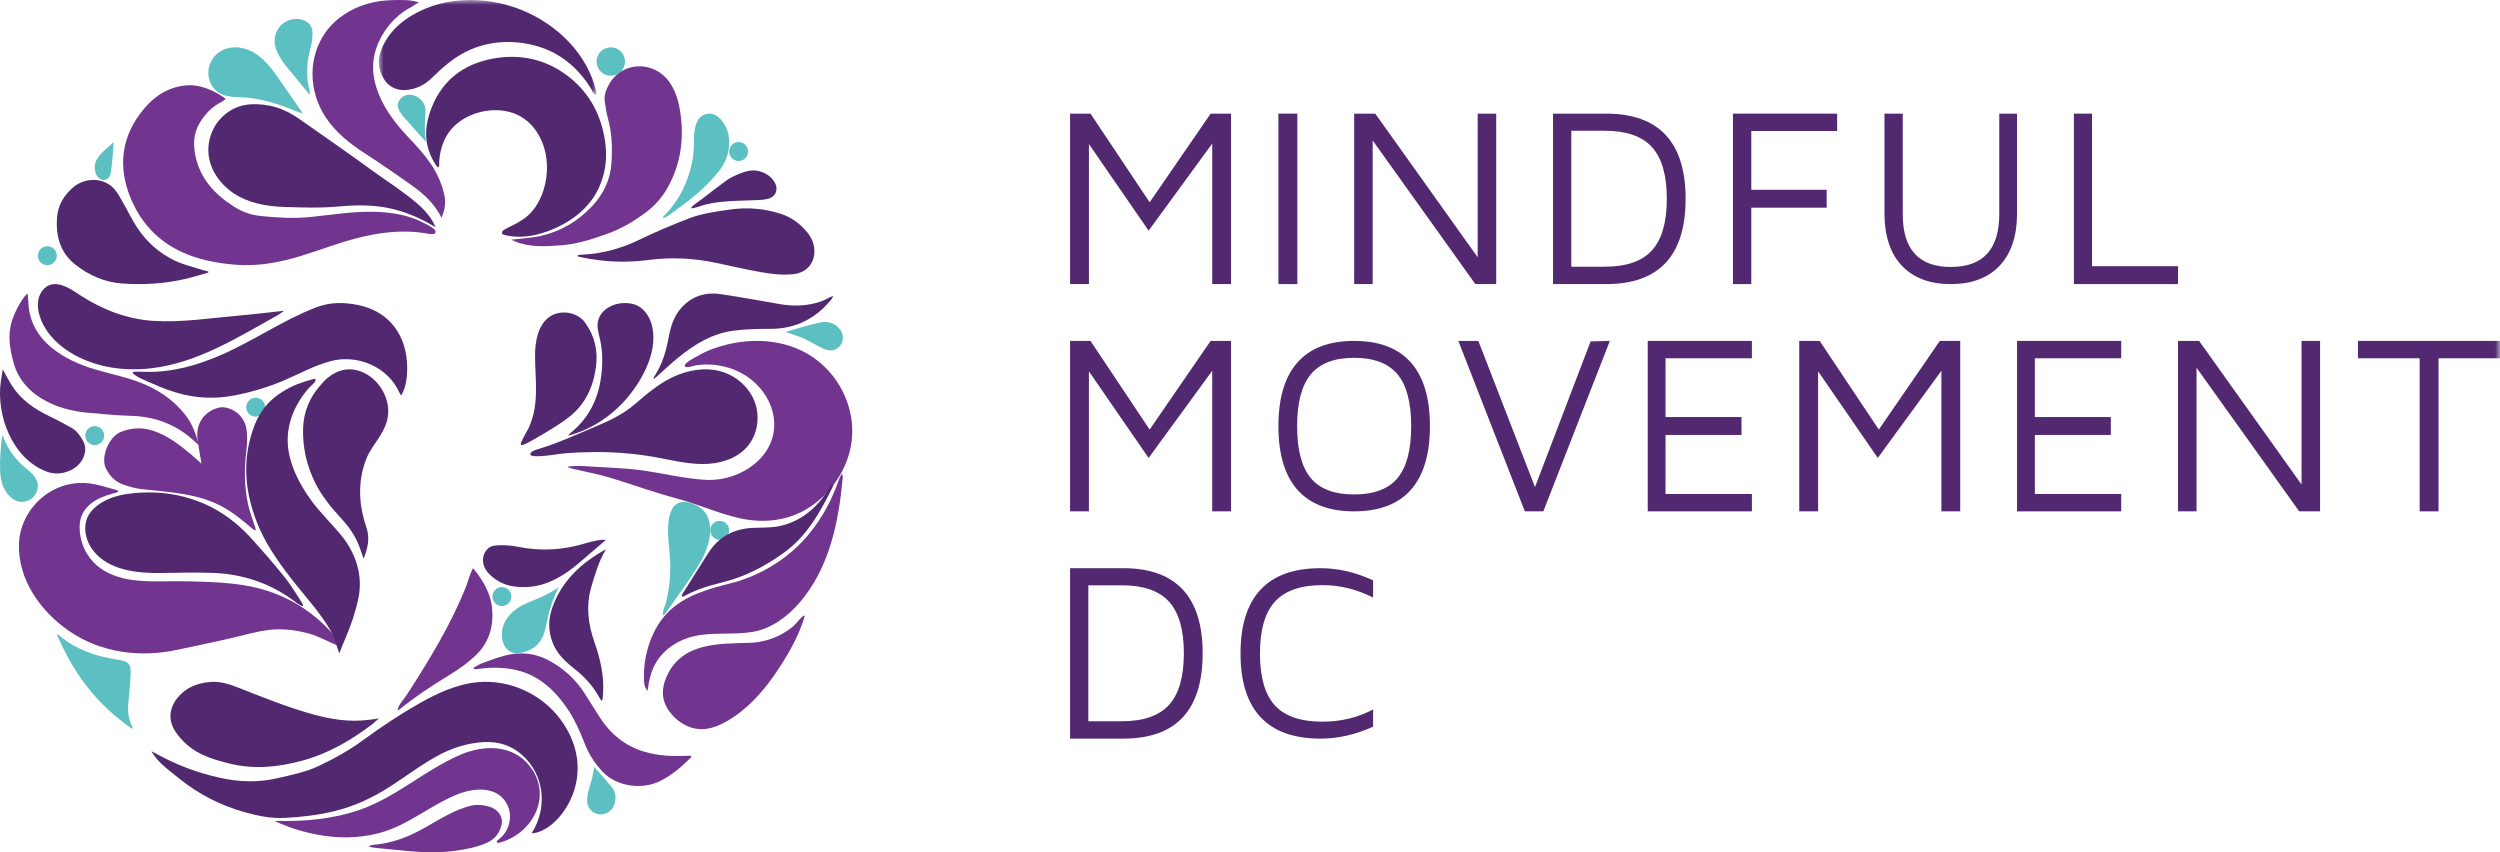 <?xml version="1.0" encoding="UTF-8"?> <svg xmlns="http://www.w3.org/2000/svg" xmlns:xlink="http://www.w3.org/1999/xlink" width="264px" height="90px" viewBox="0 0 264 90" version="1.1"><title>Group 125</title><defs><polygon id="path-1" points="0 0 23 0 23 10 0 10"></polygon><polygon id="path-3" points="0 90 264 90 264 0 0 0"></polygon></defs><g id="Symbols" stroke="none" stroke-width="1" fill="none" fill-rule="evenodd"><g id="Site-Footer" transform="translate(-24, -631)"><g id="Group-125" transform="translate(24, 631)"><path d="M77,56 C77,56.552 76.553,57 76,57 C75.448,57 75,56.552 75,56 C75,55.448 75.448,55 76,55 C76.553,55 77,55.448 77,56" id="Fill-1" fill="#5CC0C2"></path><path d="M54,63 C54,63.552 53.553,64 53,64 C52.448,64 52,63.552 52,63 C52,62.448 52.448,62 53,62 C53.553,62 54,62.448 54,63" id="Fill-3" fill="#5CC0C2"></path><path d="M11,46 C11,46.552 10.552,47 10,47 C9.448,47 9,46.552 9,46 C9,45.448 9.448,45 10,45 C10.552,45 11,45.448 11,46" id="Fill-5" fill="#5CC0C2"></path><path d="M6,27 C6,27.552 5.552,28 5,28 C4.448,28 4,27.552 4,27 C4,26.448 4.448,26 5,26 C5.552,26 6,26.448 6,27" id="Fill-7" fill="#5CC0C2"></path><path d="M66,6.5 C66,7.328 65.328,8 64.5,8 C63.672,8 63,7.328 63,6.5 C63,5.672 63.672,5 64.5,5 C65.328,5 66,5.672 66,6.5" id="Fill-9" fill="#5CC0C2"></path><path d="M79,16 C79,16.552 78.552,17 78,17 C77.448,17 77,16.552 77,16 C77,15.448 77.448,15 78,15 C78.552,15 79,15.448 79,16" id="Fill-11" fill="#5CC0C2"></path><path d="M28,43 C28,43.552 27.552,44 27,44 C26.448,44 26,43.552 26,43 C26,42.448 26.448,42 27,42 C27.552,42 28,42.448 28,43" id="Fill-13" fill="#5CC0C2"></path><path d="M23.205,82.128 C25.206,82.579 27.234,82.657 29.265,82.184 C30.732,81.843 32.21,81.559 33.59,80.915 C35.25,80.141 36.843,79.255 38.326,78.17 C40.226,76.781 42.183,75.471 44.228,74.309 C46.171,73.203 48.249,72.23 50.5,72.034 C53.816,71.748 57.163,73.264 59.164,75.94 C60.596,77.856 61.32,80.148 60.864,82.551 C60.63,83.79 60.09,84.965 59.322,85.959 C58.578,86.922 57.412,87.927 56.14,88 C57.994,85.082 57.425,81.237 54.518,79.253 C53.418,78.501 52.123,78.271 50.8,78.385 C49.241,78.518 47.778,78.981 46.384,79.719 C44.573,80.678 42.952,81.927 41.237,83.032 C39.381,84.227 37.426,85.153 35.267,85.669 C33.542,86.083 31.803,86.285 30.043,86.372 C28.583,86.444 27.168,86.145 25.778,85.75 C23.3,85.047 21.029,83.896 19.012,82.285 C17.444,81.033 16.69,80.479 16.011,79.38 C15.807,79.073 18.562,81.122 23.205,82.128" id="Fill-15" fill="#522971"></path><path d="M12.447,51.928 C12.348,52.036 11.961,52.099 11.881,52.123 C11.113,52.347 10.365,52.611 9.721,53.09 C8.847,53.74 8.408,54.563 8.407,55.661 C8.405,57.04 8.922,58.381 9.899,59.396 C11.013,60.552 12.59,61.087 14.187,61.273 C16.002,61.484 17.866,61.345 19.692,61.386 C23.036,61.461 26.278,61.523 29.411,62.824 C30.748,63.38 32.006,64.116 33.122,65.018 C34.212,65.897 35.431,67.044 36,68.32 C34.835,67.874 33.778,67.213 32.559,66.887 C31.443,66.589 30.219,66.405 29.061,66.465 C27.789,66.531 26.553,66.862 25.326,67.165 C23.142,67.704 20.934,68.142 18.736,68.617 C14.784,69.47 10.659,68.934 7.322,66.652 C4.246,64.549 1.866,61.147 2.006,57.406 C2.142,53.755 5.435,50.629 9.327,51.036 C10.323,51.14 11.303,51.482 12.267,51.735 C12.322,51.749 12.379,51.765 12.422,51.8 C12.481,51.848 12.481,51.89 12.447,51.928" id="Fill-17" fill="#713590"></path><path d="M60.013,49.251 C60.525,49.236 61.04,49.177 61.548,49.214 C63.683,49.369 65.854,49.39 67.971,49.694 C70.136,50.005 72.269,50.539 74.459,50.668 C78.29,50.895 82.304,48.057 81.699,44.027 C81.473,42.519 80.607,41.129 79.406,40.147 C77.791,38.823 75.563,38.258 73.481,38.579 C73.217,38.62 72.287,39.012 72.322,38.561 C72.343,38.285 73.406,37.747 73.639,37.609 C74.628,37.027 75.723,36.631 76.845,36.365 C80.051,35.608 83.541,35.973 86.206,37.985 C88.528,39.738 89.964,42.545 89.999,45.398 C90.034,48.295 88.652,50.97 86.435,52.862 C84.076,54.876 81.044,55.408 78.018,54.706 C75.763,54.183 73.653,53.216 71.418,52.626 C69.091,52.012 66.793,51.159 64.48,50.46 C63.188,50.069 61.847,49.828 60.53,49.514 C60.35,49.471 60.177,49.405 60,49.35 C60.004,49.318 60.009,49.284 60.013,49.251" id="Fill-19" fill="#713590"></path><path d="M53.034,24.469 C53.128,24.28 53.467,24.127 53.624,24.05 C54.317,23.708 55.024,23.369 55.615,22.877 C56.477,22.161 57.046,21.155 57.385,20.104 C57.947,18.359 57.903,16.413 57.134,14.745 C56.693,13.785 56.004,12.916 55.086,12.361 C53.065,11.138 50.185,11.538 48.379,12.958 C47.065,13.991 46.481,15.452 46.382,17.057 C46.374,17.184 46.431,17.668 46.23,17.684 C46.081,17.48 45.914,17.274 45.798,17.05 C44.86,15.414 44.793,13.691 45.368,11.948 C46.45,8.678 48.767,6.74 52.242,6.155 C55.036,5.685 57.615,6.285 59.858,7.952 C62.03,9.567 63.306,11.756 63.803,14.376 C64.049,15.669 64.088,16.963 63.785,18.239 C63.617,18.943 63.362,19.65 63.011,20.285 C62.072,21.981 60.613,23.164 58.844,23.996 C57.759,24.508 56.583,24.884 55.375,24.978 C54.775,25.025 54.168,24.999 53.578,24.877 C53.36,24.832 52.97,24.811 53.011,24.539 C53.015,24.515 53.023,24.492 53.034,24.469" id="Fill-21" fill="#522971"></path><path d="M45.987,23.992 C44.428,23.049 42.79,22.328 41.021,21.968 C39.182,21.593 37.348,21.655 35.504,21.823 C33.733,21.984 31.977,21.91 30.206,21.861 C28.525,21.815 26.815,21.577 25.297,20.781 C23.65,19.917 22.276,18.315 22.036,16.412 C21.837,14.842 22.475,13.207 23.632,12.189 C25.013,10.973 26.628,10.832 28.359,11.139 C29.564,11.352 30.662,11.895 31.672,12.606 C34.191,14.381 36.781,16.165 39.291,17.999 C40.574,18.937 42.037,19.865 43.284,20.854 C44.39,21.731 45.427,22.625 46,24 L45.987,23.992 Z" id="Fill-23" fill="#522971"></path><path d="M33.323,40.083 C33.325,40.116 33.319,40.159 33.303,40.215 C33.234,40.456 32.745,40.82 32.572,41.021 C31.059,42.784 30.164,44.949 30.424,47.264 C30.649,49.265 31.656,51.163 32.832,52.798 C33.778,54.111 34.961,55.23 35.992,56.476 C37.58,58.394 38.361,60.774 37.839,63.208 C37.524,64.681 37.043,66.097 36.441,67.481 C36.232,67.961 36.047,68.452 35.827,69 C35.53,68.176 35.337,67.35 34.893,66.575 C33.77,64.611 32.113,62.863 30.726,61.067 C29.246,59.149 27.87,57.171 27.027,54.9 C26.042,52.246 25.683,49.529 26.317,46.758 C26.701,45.083 27.315,43.477 28.666,42.247 C29.587,41.408 30.702,40.798 31.894,40.388 C32.193,40.285 32.496,40.196 32.801,40.114 C33.073,40.042 33.312,39.915 33.323,40.083" id="Fill-25" fill="#522971"></path><path d="M14.003,39.27 C14.414,39.234 14.845,39.249 15.259,39.262 C18.137,39.355 20.812,38.592 23.401,37.459 C26.809,35.968 29.872,33.817 33.352,32.47 C34.825,31.899 36.293,31.896 37.807,32.207 C41.204,32.904 42.973,35.52 43,38.777 C43.008,39.81 42.892,40.847 42.374,41.763 C42.29,41.637 42.221,41.559 42.181,41.47 C40.992,38.775 37.795,37.371 34.909,38.139 C33.157,38.606 31.576,39.499 29.921,40.201 C28.281,40.896 26.537,41.411 24.782,41.753 C22.748,42.151 20.706,42.074 18.691,41.479 C17.805,41.217 16.942,40.888 16.103,40.509 C15.745,40.347 13.919,39.655 14.003,39.27" id="Fill-27" fill="#522971"></path><path d="M31.909,63.997 C31.655,63.95 30.926,63.369 30.797,63.278 C28.29,61.487 25.486,60.608 22.462,60.498 C20.666,60.433 18.866,60.477 17.068,60.509 C14.631,60.552 11.473,60.268 9.84,58.14 C8.866,56.871 8.601,55.038 9.792,53.816 C11.315,52.254 13.742,52.006 15.773,52 C17.748,51.994 19.723,52.401 21.544,53.189 C23.423,54.001 25.097,55.264 26.485,56.796 C27.725,58.165 28.946,59.557 30.1,61.003 C30.5,61.503 30.855,62.04 31.202,62.58 C31.376,62.851 31.546,63.124 31.72,63.396 C31.778,63.485 32.068,63.877 31.985,63.982 C31.971,63.999 31.945,64.004 31.909,63.997" id="Fill-29" fill="#522971"></path><path d="M56,47.972 C55.998,47.942 56.006,47.907 56.025,47.867 C56.146,47.62 56.643,47.479 56.879,47.409 C58.957,46.794 60.978,45.834 62.983,45.003 C64.406,44.412 65.851,43.701 67.028,42.691 C68.273,41.625 69.494,40.566 70.984,39.851 C72.564,39.093 74.396,38.746 76.086,39.208 C77.714,39.654 79.132,40.886 79.714,42.478 C80.296,44.069 79.982,45.982 78.849,47.239 C77.711,48.5 75.929,48.997 74.235,49 C72.54,49.004 70.879,48.578 69.212,48.279 C67.052,47.893 64.857,47.717 62.665,47.738 C61.597,47.747 60.519,47.795 59.458,47.887 C59.064,47.921 56.035,48.473 56,47.972" id="Fill-31" fill="#522971"></path><path d="M54,25.309 C55.071,25.179 56.094,25.136 57.078,24.918 C59.203,24.447 61.024,23.365 62.518,21.781 C63.718,20.508 64.456,18.992 64.571,17.207 C64.673,15.622 64.626,14.053 64.199,12.507 C64.04,11.934 63.954,11.338 63.863,10.749 C63.765,10.107 63.98,9.519 64.277,8.971 C65.639,6.45 68.951,6.404 70.57,8.51 C71.275,9.427 71.619,10.511 71.802,11.633 C72.273,14.523 71.934,17.289 70.468,19.868 C69.923,20.827 69.212,21.65 68.347,22.314 C67.078,23.286 65.717,24.115 64.205,24.66 C62.627,25.23 61.032,25.762 59.349,25.894 C57.659,26.026 55.957,26.157 54.33,25.472 C54.223,25.428 54.121,25.37 54,25.309" id="Fill-33" fill="#713590"></path><path d="M44.266,0.28 C44.17,0.239 43.619,0.647 43.497,0.709 C43.182,0.87 42.877,1.051 42.587,1.256 C42.008,1.666 41.487,2.161 41.041,2.719 C39.912,4.131 39.22,5.967 39.436,7.802 C39.662,9.736 40.65,11.504 41.82,13.002 C42.189,13.474 42.582,13.926 42.995,14.359 C43.998,15.411 44.991,16.474 45.764,17.728 C46.289,18.578 46.664,19.491 46.892,20.463 C47.082,21.275 47.041,22.078 46.612,23 C46.534,22.835 46.501,22.756 46.459,22.681 C45.788,21.498 44.846,20.565 43.771,19.787 C42.056,18.546 40.322,17.363 38.554,16.212 C36.956,15.171 35.404,13.965 34.349,12.327 C33.503,11.013 33.014,9.453 33,7.88 C32.986,6.307 33.452,4.725 34.352,3.449 C35.428,1.921 37.086,0.877 38.861,0.383 C39.731,0.141 40.632,0.025 41.533,0.01 C42.361,-0.003 43.495,-0.051 44.266,0.28" id="Fill-35" fill="#713590"></path><path d="M40,75.861 C39.711,76.123 39.538,76.304 39.341,76.455 C37.09,78.168 34.681,79.571 31.935,80.32 C29.382,81.016 26.805,81.277 24.21,80.627 C22.626,80.23 21.043,79.77 19.768,78.663 C19.308,78.264 18.886,77.793 18.544,77.287 C17.717,76.061 17.868,74.762 18.759,73.67 C19.646,72.584 20.863,72.126 22.221,72.014 C23.264,71.928 24.225,72.246 25.182,72.622 C27.766,73.642 30.341,74.683 33.022,75.427 C34.981,75.97 36.956,76.281 38.989,76.007 C39.136,75.987 39.284,75.975 39.431,75.955 C39.572,75.935 39.713,75.909 40,75.861" id="Fill-37" fill="#522971"></path><path d="M30,32.816 C29.741,33.002 29.584,33.138 29.407,33.236 C25.119,35.62 20.872,38.323 15.956,38.894 C13.222,39.211 10.375,38.838 7.927,37.515 C6.364,36.671 4.938,35.382 4.29,33.659 C4.043,33.005 3.915,32.279 4.063,31.593 C4.212,30.907 4.677,30.272 5.317,30.074 C6.41,29.736 7.642,30.635 8.529,31.214 C10.812,32.703 13.448,33.705 16.16,33.883 C19.145,34.079 22.236,33.585 25.21,33.327 C26.765,33.192 28.316,32.998 30,32.816" id="Fill-39" fill="#522971"></path><path d="M38.399,59 C38.223,58.5 38.099,58.134 37.966,57.773 C37.559,56.669 36.93,55.732 36.154,54.883 C35.049,53.676 33.985,52.432 33.245,50.911 C32.376,49.123 31.944,47.218 32.006,45.222 C32.061,43.479 32.708,41.948 33.845,40.674 C34.082,40.408 34.313,40.125 34.586,39.907 C35.76,38.97 37.031,38.711 38.412,39.358 C40.03,40.116 41.137,41.991 40.986,43.75 C40.91,44.635 40.541,45.399 40.079,46.125 C39.602,46.875 39.029,47.587 38.702,48.408 C37.859,50.534 37.844,52.74 38.459,54.95 C38.534,55.219 38.623,55.484 38.711,55.75 C39.072,56.839 38.847,57.863 38.399,59" id="Fill-41" fill="#522971"></path><g id="Group-45" transform="translate(40, 0)"><mask id="mask-2" fill="white"><use xlink:href="#path-1"></use></mask><g id="Clip-44"></g><path d="M22.865,9.995 C22.832,9.987 22.794,9.968 22.75,9.936 C22.622,9.843 22.565,9.613 22.485,9.48 C20.864,6.788 18.504,5.072 15.431,4.582 C12.49,4.114 9.72,4.756 7.339,6.667 C6.722,7.162 6.139,7.703 5.572,8.257 C4.817,8.994 3.907,9.426 2.888,9.504 C1.95,9.576 1.098,9.22 0.571,8.387 C-0.002,7.478 -0.176,6.493 0.198,5.436 C0.691,4.048 1.585,2.966 2.749,2.121 C6.272,-0.436 11.154,-0.545 15.116,1.068 C18.876,2.598 22.053,5.732 22.982,9.709 C23.028,9.906 22.984,10.025 22.865,9.995" id="Fill-43" fill="#522971" mask="url(#mask-2)"></path></g><path d="M68.348,72.946 C68.292,72.827 68.123,72.561 68.101,72.489 C67.986,72.106 68.001,71.626 68,71.228 C68,70.382 68.126,69.538 68.339,68.721 C68.738,67.196 69.458,65.73 70.572,64.622 C72.305,62.9 74.759,62.192 77.051,61.626 C79.483,61.025 81.773,59.841 83.67,58.193 C85.968,56.197 87.584,53.557 88.574,50.689 C88.641,50.495 88.75,50.315 88.901,50 C88.958,50.226 89.007,50.317 88.999,50.404 C88.568,55.105 87.598,59.973 84.427,63.644 C83.128,65.148 81.428,66.394 79.478,66.728 C77.479,67.069 75.438,66.735 73.452,67.147 C71.305,67.593 69.449,68.985 68.773,71.077 C68.572,71.701 68.468,72.352 68.365,73 C68.367,72.991 68.36,72.972 68.348,72.946" id="Fill-46" fill="#713590"></path><path d="M52.465,88.938 C52.437,88.869 52.512,88.749 52.691,88.616 C53.774,87.809 54.168,86.223 53.585,85.014 C52.586,82.941 50.03,83.172 48.226,83.91 C45.822,84.894 43.76,86.574 41.346,87.537 C37.391,89.115 32.792,88.433 29,86.707 C29.106,86.7 29.212,86.685 29.318,86.688 C32.221,86.756 35.157,86.489 37.913,85.544 C41.868,84.187 44.873,81.293 48.678,79.679 C51.128,78.639 54.082,78.629 55.878,80.822 C58.38,83.877 56.402,87.92 52.858,88.957 C52.624,89.025 52.493,89.007 52.465,88.938" id="Fill-48" fill="#713590"></path><path d="M61.019,26.975 C61.11,26.88 61.51,26.894 61.593,26.889 C63.681,26.765 65.645,26.227 67.534,25.309 C69.217,24.491 70.948,23.762 72.692,23.084 C74.125,22.527 75.656,22.33 77.175,22.116 C78.913,21.87 80.609,22.02 82.288,22.524 C83.495,22.887 84.464,23.574 85.249,24.54 C85.689,25.082 85.964,25.689 85.997,26.401 C86.06,27.76 85.197,28.779 83.843,28.943 C82.665,29.085 81.5,28.941 80.351,28.738 C78.78,28.459 77.224,28.101 75.663,27.768 C73.31,27.268 70.946,27.14 68.553,27.444 C67.543,27.572 66.517,27.646 65.5,27.633 C64.074,27.616 62.655,27.441 61.257,27.14 C61.215,27.131 61.025,27.09 61.008,27.049 C60.994,27.019 60.999,26.995 61.019,26.975" id="Fill-50" fill="#522971"></path><path d="M21.28,48.966 C21.127,48.058 20.974,47.258 20.862,46.452 C20.625,44.76 21.56,43.394 23.196,43.029 C23.379,42.989 23.583,42.993 23.768,43.027 C24.972,43.25 25.893,44.169 26.042,45.414 C26.124,46.108 26.107,46.831 26.023,47.526 C25.789,49.474 25.777,51.411 26.211,53.326 C26.396,54.139 26.706,54.922 26.96,55.719 C27.136,56.273 26.687,55.865 26.5,55.705 C26.203,55.452 25.905,55.202 25.601,54.958 C25.007,54.482 24.392,54.031 23.736,53.649 C21.058,52.086 17.914,51.984 14.927,51.65 C14.307,51.58 13.672,51.394 13.078,51.194 C12.233,50.908 11.632,50.342 11.227,49.541 C11.178,49.444 11.126,49.345 11.092,49.241 C10.707,48.043 11.581,46.099 12.721,45.627 C13.908,45.135 15.108,45.103 16.319,45.536 C17.79,46.063 19.01,47.007 20.196,48.004 C20.543,48.296 20.875,48.606 21.28,48.966" id="Fill-52" fill="#713590"></path><path d="M85,65 C84.347,67.255 83.09,69.377 81.774,71.28 C80.475,73.159 78.902,74.867 76.963,76.04 C76.023,76.61 74.964,77.056 73.876,76.994 C72.793,76.934 71.77,76.362 71.025,75.546 C70.542,75.017 70.157,74.367 70.04,73.648 C69.918,72.905 70.089,72.137 70.392,71.452 C72.003,67.814 75.9,67.985 79.179,67.882 C80.298,67.847 81.409,67.554 82.41,67.034 C82.909,66.774 83.381,66.459 83.813,66.092 C84.082,65.864 84.693,64.981 85,65" id="Fill-54" fill="#713590"></path><path d="M2.915,31 C2.948,31.367 2.985,31.641 2.995,31.916 C3.064,33.89 3.937,35.456 5.435,36.699 C6.782,37.819 8.356,38.504 10.015,39.001 C11.203,39.356 12.415,39.628 13.603,39.985 C15.99,40.701 18.083,41.883 19.632,43.899 C20.335,44.813 20.701,45.872 21,47 C20.9,46.917 20.794,46.839 20.701,46.75 C18.796,44.917 16.527,43.995 13.878,43.916 C12.291,43.869 10.707,43.72 9.126,43.571 C5.948,43.271 2.418,41.756 1.465,38.403 C1.031,36.878 0.765,35.344 1.291,33.789 C1.599,32.878 2.045,32.033 2.626,31.262 C2.684,31.186 2.77,31.131 2.915,31" id="Fill-56" fill="#713590"></path><path d="M22,28.779 C21.287,28.983 20.579,29.206 19.86,29.386 C17.568,29.958 15.244,30.1 12.892,29.936 C11.049,29.808 9.424,29.082 7.98,27.963 C6.357,26.705 5.855,24.918 6.034,22.879 C6.145,21.625 6.75,20.665 7.635,19.858 C8.895,18.709 10.905,18.7 12.03,19.914 C12.467,20.385 12.761,21.004 13.091,21.574 C13.545,22.354 13.929,23.18 14.418,23.935 C15.458,25.54 16.838,26.777 18.542,27.558 C19.417,27.96 20.37,28.182 21.289,28.478 C21.522,28.553 21.763,28.604 22,28.665 C22,28.703 22,28.741 22,28.779" id="Fill-58" fill="#522971"></path><path d="M55,46.918 C54.992,46.594 55.766,45.348 55.867,45.119 C56.992,42.56 56.487,40.077 56.502,37.405 C56.509,36.103 56.817,34.248 58.073,33.424 C59.247,32.656 60.994,32.968 61.783,34.064 C62.794,35.47 63.153,37.003 62.942,38.672 C62.751,40.178 62.291,41.58 61.32,42.828 C60.556,43.81 59.521,44.496 58.463,45.16 C57.796,45.579 57.118,45.986 56.429,46.372 C56.252,46.472 55.16,47.125 55.02,46.979 C55.007,46.966 55.001,46.945 55,46.918" id="Fill-60" fill="#522971"></path><path d="M50,70.521 C50.308,70.354 50.602,70.149 50.926,70.029 C51.737,69.732 52.548,69.419 53.383,69.213 C54.937,68.829 56.445,68.946 57.904,69.715 C59.517,70.567 60.809,71.75 61.787,73.302 C62.277,74.08 62.77,74.854 63.259,75.632 C64.421,77.482 66.005,78.791 68.082,79.393 C69.479,79.798 70.926,79.887 72.379,79.812 C72.583,79.801 72.789,79.81 73,79.81 C72.987,79.9 72.996,79.955 72.974,79.977 C71.984,80.967 70.936,81.881 69.675,82.494 C67.731,83.44 65.097,83.029 63.657,81.516 C62.856,80.674 62.22,79.713 61.785,78.617 C61.241,77.25 60.658,75.895 59.815,74.689 C58.396,72.658 56.623,71.126 54.119,70.676 C52.895,70.457 51.676,70.464 50.452,70.651 C50.32,70.671 50.183,70.654 50.048,70.654 C50.032,70.61 50.016,70.565 50,70.521" id="Fill-62" fill="#713590"></path><path d="M69,39.954 C69.032,39.888 69.055,39.816 69.095,39.755 C69.94,38.485 70.345,37.064 70.617,35.599 C70.83,34.456 71.152,33.374 71.987,32.466 C73.133,31.219 74.556,30.821 76.193,31.071 C78.23,31.381 80.258,31.746 82.286,32.103 C83.781,32.367 85.252,32.329 86.692,31.835 C86.989,31.734 87.261,31.567 87.546,31.432 C87.651,31.382 87.76,31.339 88,31.235 C87.881,31.452 87.842,31.558 87.774,31.641 C86.141,33.619 84.065,34.72 81.395,34.726 C80.1,34.728 78.794,34.753 77.512,34.913 C75.263,35.194 73.401,36.322 71.698,37.696 C70.866,38.368 70.094,39.109 69.294,39.818 C69.221,39.882 69.143,39.939 69.067,40 C69.045,39.984 69.022,39.97 69,39.954" id="Fill-64" fill="#522971"></path><path d="M60,46 C60.079,45.866 60.225,45.738 60.357,45.628 C62.151,44.139 63.159,42.187 63.475,39.802 C63.667,38.356 63.657,36.932 63.284,35.519 C63.24,35.351 63.215,35.178 63.174,35.008 C62.747,33.221 64.197,32.128 65.715,32.012 C66.248,31.971 66.799,32.028 67.286,32.264 C68.026,32.622 68.555,33.373 68.796,34.196 C69.58,36.871 67.961,39.923 66.343,41.881 C64.711,43.855 62.523,45.321 60.119,45.973 C60.081,45.989 60.041,45.997 60,46" id="Fill-66" fill="#522971"></path><path d="M0.289,39 C0.642,39.628 0.931,40.205 1.278,40.746 C2.237,42.244 3.653,43.202 5.237,43.963 C6.015,44.336 6.776,44.746 7.529,45.164 C8.101,45.481 8.466,46.005 8.773,46.555 C9.382,47.648 8.699,49.064 7.516,49.631 C6.647,50.048 5.74,50.138 4.817,49.763 C1.246,48.314 -0.397,43.854 0.081,40.31 C0.138,39.888 0.214,39.469 0.289,39" id="Fill-68" fill="#522971"></path><path d="M88,51.046 C87.98,51.167 87.986,51.302 87.936,51.407 C86.654,54.035 85.23,56.579 82.845,58.319 C80.852,59.773 78.677,60.907 76.281,61.497 C74.864,61.846 73.481,62.262 72.196,62.981 C72.149,63.006 72.081,62.993 72,63 C72.006,62.918 71.991,62.845 72.018,62.802 C72.85,61.473 73.687,60.147 74.523,58.821 C74.604,58.692 74.69,58.566 74.771,58.437 C75.92,56.595 77.61,55.791 79.682,55.736 C80.769,55.707 81.859,55.735 82.917,55.403 C85.032,54.739 86.53,53.309 87.648,51.399 C87.727,51.264 87.816,51.133 87.9,51 C87.934,51.015 87.967,51.031 88,51.046" id="Fill-70" fill="#522971"></path><path d="M42,74.948 C42.018,74.508 42.751,73.698 42.978,73.346 C43.37,72.737 43.76,72.127 44.146,71.512 C44.916,70.284 45.668,69.044 46.381,67.776 C47.066,66.558 47.716,65.315 48.307,64.042 C48.61,63.391 48.897,62.731 49.166,62.063 C49.433,61.402 49.611,60.611 49.951,60 C50.783,60.947 51.69,62.448 51.898,63.749 C52.238,65.869 51.741,67.761 50.238,69.202 C49.374,70.029 48.376,70.724 47.364,71.338 C45.577,72.424 43.836,73.576 42.197,74.905 C42.137,74.954 42.074,74.99 42.002,75 C42,74.983 42,74.965 42,74.948" id="Fill-72" fill="#713590"></path><path d="M64,58 C63.25,59.202 62.887,60.521 62.484,61.832 C61.86,63.862 62.079,65.847 62.771,67.808 C63.4,69.591 63.814,71.398 63.681,73.287 C63.668,73.473 63.653,73.659 63.632,73.843 C63.629,73.879 63.594,73.911 63.541,74 C63.459,73.897 63.377,73.82 63.329,73.728 C62.669,72.485 61.73,71.461 60.594,70.572 C59.642,69.826 58.793,69.003 58.355,67.857 C57.877,66.609 57.895,65.382 58.331,64.15 C59.311,61.379 61.34,59.44 64,58" id="Fill-74" fill="#522971"></path><path d="M64,57 C63.008,57.851 62.102,58.624 61.199,59.403 C60.243,60.229 59.212,60.945 58.018,61.449 C56.76,61.98 55.447,62.119 54.11,61.901 C53.076,61.733 52.204,61.222 51.527,60.463 C50.887,59.744 50.835,58.782 51.342,58.127 C51.592,57.804 51.91,57.634 52.336,57.601 C53.131,57.539 53.916,57.581 54.696,57.739 C57.091,58.225 59.45,58.099 61.779,57.381 C62.232,57.242 62.701,57.14 63.169,57.051 C63.421,57.002 63.686,57.016 64,57" id="Fill-76" fill="#522971"></path><path d="M39.002,89.31 C39.156,89.277 39.308,89.224 39.465,89.211 C41.391,89.05 43.11,88.389 44.728,87.475 C45.665,86.945 46.589,86.396 47.551,85.907 C48.151,85.602 48.796,85.351 49.449,85.151 C50.208,84.918 50.991,84.969 51.75,85.208 C52.483,85.439 53.155,86.155 52.969,87.051 C52.78,87.963 52.267,88.638 51.337,89.034 C50.289,89.481 49.163,89.699 48.023,89.849 C46.47,90.053 44.908,90.033 43.349,89.894 C42.054,89.778 40.761,89.644 39.468,89.513 C39.31,89.497 39.156,89.445 39,89.409 C39.001,89.376 39.001,89.343 39.002,89.31" id="Fill-78" fill="#713590"></path><path d="M31.977,11.992 C31.487,11.821 30.998,11.652 30.52,11.455 C29.225,10.922 27.869,10.555 26.492,10.352 C25.214,10.166 23.595,10.485 22.635,9.39 C21.736,8.364 21.804,6.79 22.76,5.831 C23.958,4.629 25.838,4.845 27.129,5.753 C28.168,6.484 28.927,7.568 29.663,8.63 C30.442,9.753 31.221,10.876 32,12 C31.992,11.997 31.985,11.995 31.977,11.992" id="Fill-80" fill="#5CC0C2"></path><path d="M70.018,64.942 C69.92,64.575 70.257,63.917 70.347,63.547 C70.492,62.948 70.602,62.342 70.676,61.731 C70.817,60.554 70.824,59.36 70.693,58.181 C70.513,56.569 69.982,52.02 73.15,53.19 C75.921,54.214 75.062,57.552 73.9,59.472 C72.796,61.298 71.471,63.041 70.265,64.792 C70.203,64.881 70.135,64.955 70.038,65 C70.03,64.982 70.023,64.963 70.018,64.942" id="Fill-82" fill="#5CC0C2"></path><path d="M14,77 C10.136,74.319 7.848,71.228 6,67 C6.099,67.028 6.158,67.028 6.193,67.057 C7.94,68.551 10.009,69.287 12.246,69.629 C12.398,69.652 12.549,69.683 12.701,69.711 C13.571,69.872 13.813,70.15 13.799,71.051 C13.791,71.6 13.733,72.148 13.695,72.696 C13.592,74.234 13.252,75.316 13.964,76.714 C13.99,76.766 13.98,76.835 14,77" id="Fill-84" fill="#5CC0C2"></path><path d="M70.007,22.936 C70.044,22.841 70.227,22.671 70.26,22.639 C70.416,22.481 70.567,22.318 70.711,22.149 C71.009,21.802 71.281,21.433 71.528,21.047 C72.013,20.287 72.398,19.466 72.683,18.613 C72.95,17.815 73.166,16.957 73.235,16.118 C73.314,15.154 73.186,14.165 73.469,13.226 C73.593,12.813 73.816,12.402 74.196,12.194 C75.623,11.416 76.765,13.153 76.942,14.322 C77.165,15.791 76.738,17.112 75.792,18.236 C75.159,18.988 74.47,19.706 73.73,20.353 C72.872,21.103 71.937,21.767 71.021,22.45 C70.787,22.625 70.405,22.926 70.117,22.991 C70.009,23.016 69.987,22.987 70.007,22.936" id="Fill-86" fill="#5CC0C2"></path><path d="M59,62 C58.346,63.285 57.942,64.629 57.675,66.031 C57.655,66.14 57.616,66.244 57.595,66.352 C57.279,67.981 56.242,68.696 54.902,68.969 C53.898,69.172 53.054,68.36 53.004,67.209 C52.974,66.518 53.13,65.896 53.517,65.336 C54.035,64.588 54.713,64.105 55.478,63.763 C56.671,63.232 57.905,62.807 59,62" id="Fill-88" fill="#5CC0C2"></path><path d="M73.003,21.929 C73.055,21.75 73.894,21.194 74.017,21.1 C74.888,20.431 75.752,19.753 76.642,19.107 C77.122,18.759 77.637,18.522 78.192,18.303 C78.771,18.076 79.317,17.93 79.956,18.035 C80.606,18.141 81.206,18.478 81.601,18.958 C81.806,19.206 81.958,19.496 81.993,19.804 C82.028,20.113 81.935,20.44 81.702,20.668 C81.312,21.051 80.632,21.097 80.093,21.125 C78.891,21.187 77.685,21.179 76.486,21.286 C75.884,21.339 75.284,21.421 74.697,21.555 C74.176,21.673 73.685,21.876 73.162,21.992 C73.105,22.005 73.026,22.008 73.003,21.959 C72.999,21.95 72.999,21.94 73.003,21.929" id="Fill-90" fill="#522971"></path><path d="M32.7,10 C32.271,9.481 31.902,9.054 31.557,8.612 C30.678,7.484 29.415,6.28 29.07,4.914 C28.747,3.636 29.555,2.085 31.201,2.003 C32.197,1.954 32.984,2.53 32.999,3.409 C33.009,3.967 32.936,4.541 32.786,5.083 C32.356,6.637 32.305,8.183 32.725,9.739 C32.735,9.777 32.719,9.821 32.7,10" id="Fill-92" fill="#5CC0C2"></path><path d="M0.281,46 C0.334,46.012 0.451,46.431 0.472,46.481 C0.847,47.343 1.388,48.143 2.059,48.837 C2.7,49.499 3.619,49.978 3.928,50.858 C4.157,51.511 3.818,52.385 3.176,52.753 C2.49,53.146 1.765,53.07 1.145,52.524 C0.263,51.746 0.039,50.655 0.007,49.577 C-0.012,48.982 0.01,48.387 0.051,47.794 C0.071,47.497 0.096,47.2 0.123,46.904 C0.131,46.815 0.193,45.981 0.281,46" id="Fill-94" fill="#5CC0C2"></path><path d="M83,35.082 C83.012,35.069 83.033,35.024 83.067,35.015 C84.223,34.69 85.366,34.32 86.541,34.063 C87.431,33.868 88.215,34.125 88.742,34.843 C89.079,35.302 89.091,36.017 88.748,36.465 C88.384,36.942 87.912,37.105 87.283,36.934 C87.018,36.861 86.767,36.737 86.525,36.613 C85.944,36.315 85.392,35.969 84.792,35.707 C84.216,35.456 83.594,35.285 83,35.082" id="Fill-96" fill="#5CC0C2"></path><path d="M62.754,81 C63.431,81.769 64.051,82.44 64.633,83.15 C65.207,83.85 65.082,85.03 64.433,85.62 C64.043,85.975 63.469,86.086 62.987,85.933 C62.564,85.8 62.194,85.436 62.063,84.967 C61.823,84.104 62.331,83.009 62.525,82.177 C62.604,81.833 62.661,81.481 62.754,81" id="Fill-98" fill="#5CC0C2"></path><path d="M45,15 C44.761,14.736 44.52,14.473 44.283,14.208 C43.746,13.607 43.207,13.009 42.676,12.403 C42.518,12.222 42.372,12.028 42.243,11.826 C41.919,11.321 41.922,10.904 42.235,10.499 C42.555,10.084 43.066,9.913 43.606,10.042 C44.35,10.219 44.993,10.974 44.934,11.71 C44.848,12.8 44.802,13.882 45,15" id="Fill-100" fill="#5CC0C2"></path><path d="M12,15 C11.916,16.031 11.889,17.087 11.72,18.107 C11.679,18.356 11.619,18.618 11.452,18.796 C11.222,19.042 10.831,19.058 10.55,18.883 C10.269,18.709 10.095,18.379 10.032,18.037 C9.769,16.612 11.197,15.821 12,15" id="Fill-102" fill="#5CC0C2"></path><path d="M44.659,23.5 C43.112,22.691 41.324,22.416 39.573,22.368 C37.335,22.306 35.124,22.67 32.909,22.904 C31.093,23.095 29.311,22.989 27.512,22.807 C26.466,22.701 25.521,22.345 24.657,21.79 C22.663,20.505 21.125,18.861 20.631,16.425 C20.389,15.232 20.433,14.088 21.064,13.019 C21.627,12.063 22.366,11.284 23.366,10.776 C23.536,10.69 23.708,10.576 23.837,10.443 C22.763,9.618 21.204,8.926 19.834,9.006 C17.953,9.116 16.44,10.034 15.27,11.41 C12.8,14.312 12.366,17.616 13.868,21.093 C15.049,23.826 17.055,25.805 19.858,26.895 C21.477,27.524 23.174,27.82 24.893,27.956 C27.277,28.144 29.592,27.711 31.86,27.003 C34.028,26.327 36.164,25.485 38.39,24.976 C40.493,24.496 42.679,24.283 44.811,24.612 C45.096,24.657 46.163,24.932 45.979,24.385 C45.866,24.053 44.954,23.654 44.659,23.5" id="Fill-104" fill="#713590"></path><polygon id="Fill-106" fill="#522971" points="130 12 130 30 128.012 30 128.012 15.156 121.294 24.36 114.991 15.211 114.991 30 113 30 113 12 115.157 12 121.404 21.364 127.845 12"></polygon><mask id="mask-4" fill="white"><use xlink:href="#path-3"></use></mask><g id="Clip-109"></g><polygon id="Fill-108" fill="#522971" mask="url(#mask-4)" points="135 30 137 30 137 12 135 12"></polygon><polygon id="Fill-110" fill="#522971" mask="url(#mask-4)" points="158 12 158 30 155.797 30 144.955 14.833 144.955 30 143 30 143 12 145.227 12 156.043 27.167 156.043 12"></polygon><path d="M169.47,28.164 C171.742,28.164 173.401,27.589 174.447,26.438 C175.492,25.287 176.016,23.469 176.016,20.987 C176.016,18.503 175.492,16.687 174.447,15.534 C173.401,14.383 171.742,13.808 169.47,13.808 L165.929,13.808 L165.929,28.164 L169.47,28.164 Z M164,12 L169.605,12 C172.394,12 174.49,12.751 175.894,14.253 C177.297,15.756 178,18 178,20.987 C178,26.996 175.202,30 169.605,30 L164,30 L164,12 Z" id="Fill-111" fill="#522971" mask="url(#mask-4)"></path><polygon id="Fill-112" fill="#522971" mask="url(#mask-4)" points="183 12 194 12 194 13.834 184.937 13.834 184.937 20.041 192.896 20.041 192.896 21.931 184.937 21.931 184.937 30 183 30"></polygon><path d="M200.836,28.059 C199.611,26.765 199,24.913 199,22.501 L199,12 L200.929,12 L200.929,22.609 C200.929,26.331 202.621,28.191 206,28.191 C209.416,28.191 211.123,26.331 211.123,22.609 L211.123,12 L213,12 L213,22.501 C213,24.913 212.386,26.765 211.162,28.059 C209.937,29.353 208.218,30 206,30 C203.782,30 202.06,29.353 200.836,28.059" id="Fill-113" fill="#522971" mask="url(#mask-4)"></path><polygon id="Fill-114" fill="#522971" mask="url(#mask-4)" points="219 12 220.918 12 220.918 28.111 230 28.111 230 30 219 30"></polygon><polygon id="Fill-115" fill="#522971" mask="url(#mask-4)" points="130 36 130 54 128.009 54 128.009 39.156 121.292 48.36 114.988 39.211 114.988 54 113 54 113 36 115.155 36 121.402 45.364 127.843 36"></polygon><path d="M147.581,50.483 C148.542,49.328 149.022,47.501 149.022,45 C149.022,42.517 148.542,40.693 147.581,39.529 C146.618,38.366 145.088,37.785 142.986,37.785 C140.903,37.785 139.38,38.366 138.419,39.529 C137.459,40.693 136.976,42.517 136.976,45 C136.976,47.501 137.459,49.328 138.419,50.483 C139.38,51.638 140.903,52.215 142.986,52.215 C145.088,52.215 146.618,51.638 147.581,50.483 M137.017,51.73 C135.672,50.217 135,47.975 135,45 C135,42.025 135.672,39.784 137.017,38.27 C138.361,36.756 140.351,36 142.986,36 C145.64,36 147.638,36.756 148.983,38.27 C150.326,39.784 151,42.025 151,45 C151,47.975 150.326,50.217 148.983,51.73 C147.638,53.242 145.64,54 142.986,54 C140.351,54 138.361,53.242 137.017,51.73" id="Fill-116" fill="#522971" mask="url(#mask-4)"></path><polygon id="Fill-117" fill="#522971" mask="url(#mask-4)" points="170 36 162.975 54 161.025 54 154 36 156.113 36 162.095 51.435 167.969 36.053"></polygon><polygon id="Fill-118" fill="#522971" mask="url(#mask-4)" points="174 36 185 36 185 37.834 175.88 37.834 175.88 44.041 183.903 44.041 183.903 45.931 175.88 45.931 175.88 52.164 185 52.164 185 54 174 54"></polygon><polygon id="Fill-119" fill="#522971" mask="url(#mask-4)" points="207 36 207 54 205.012 54 205.012 39.156 198.294 48.36 191.991 39.211 191.991 54 190 54 190 36 192.157 36 198.404 45.364 204.845 36"></polygon><polygon id="Fill-120" fill="#522971" mask="url(#mask-4)" points="213 36 224 36 224 37.834 214.882 37.834 214.882 44.041 222.903 44.041 222.903 45.931 214.882 45.931 214.882 52.164 224 52.164 224 54 213 54"></polygon><polygon id="Fill-121" fill="#522971" mask="url(#mask-4)" points="245 36 245 54 242.797 54 231.955 38.833 231.955 54 230 54 230 36 232.227 36 243.043 51.167 243.043 36"></polygon><polygon id="Fill-122" fill="#522971" mask="url(#mask-4)" points="255.517 37.834 249 37.834 249 36 264 36 264 37.834 257.507 37.834 257.507 54 255.517 54"></polygon><path d="M118.47,76.164 C120.742,76.164 122.401,75.589 123.447,74.438 C124.492,73.287 125.016,71.469 125.016,68.987 C125.016,66.503 124.492,64.687 123.447,63.534 C122.401,62.383 120.742,61.808 118.47,61.808 L114.929,61.808 L114.929,76.164 L118.47,76.164 Z M113,60 L118.605,60 C121.394,60 123.49,60.751 124.894,62.253 C126.297,63.756 127,66 127,68.987 C127,74.996 124.202,78 118.605,78 L113,78 L113,60 Z" id="Fill-123" fill="#522971" mask="url(#mask-4)"></path><path d="M133.118,75.736 C131.705,74.229 131,71.982 131,69.001 C131,66.018 131.705,63.771 133.118,62.264 C134.531,60.754 136.641,60 139.449,60 C141.308,60 143.158,60.43 145,61.289 L145,63.105 C143.285,62.229 141.509,61.79 139.667,61.79 C137.37,61.79 135.693,62.369 134.636,63.527 C133.579,64.684 133.052,66.508 133.052,69.001 C133.052,71.509 133.575,73.337 134.622,74.487 C135.67,75.636 137.352,76.209 139.667,76.209 C141.6,76.209 143.376,75.781 145,74.92 L145,76.736 C143.14,77.578 141.288,78 139.449,78 C136.641,78 134.531,77.246 133.118,75.736" id="Fill-124" fill="#522971" mask="url(#mask-4)"></path></g></g></g></svg> 